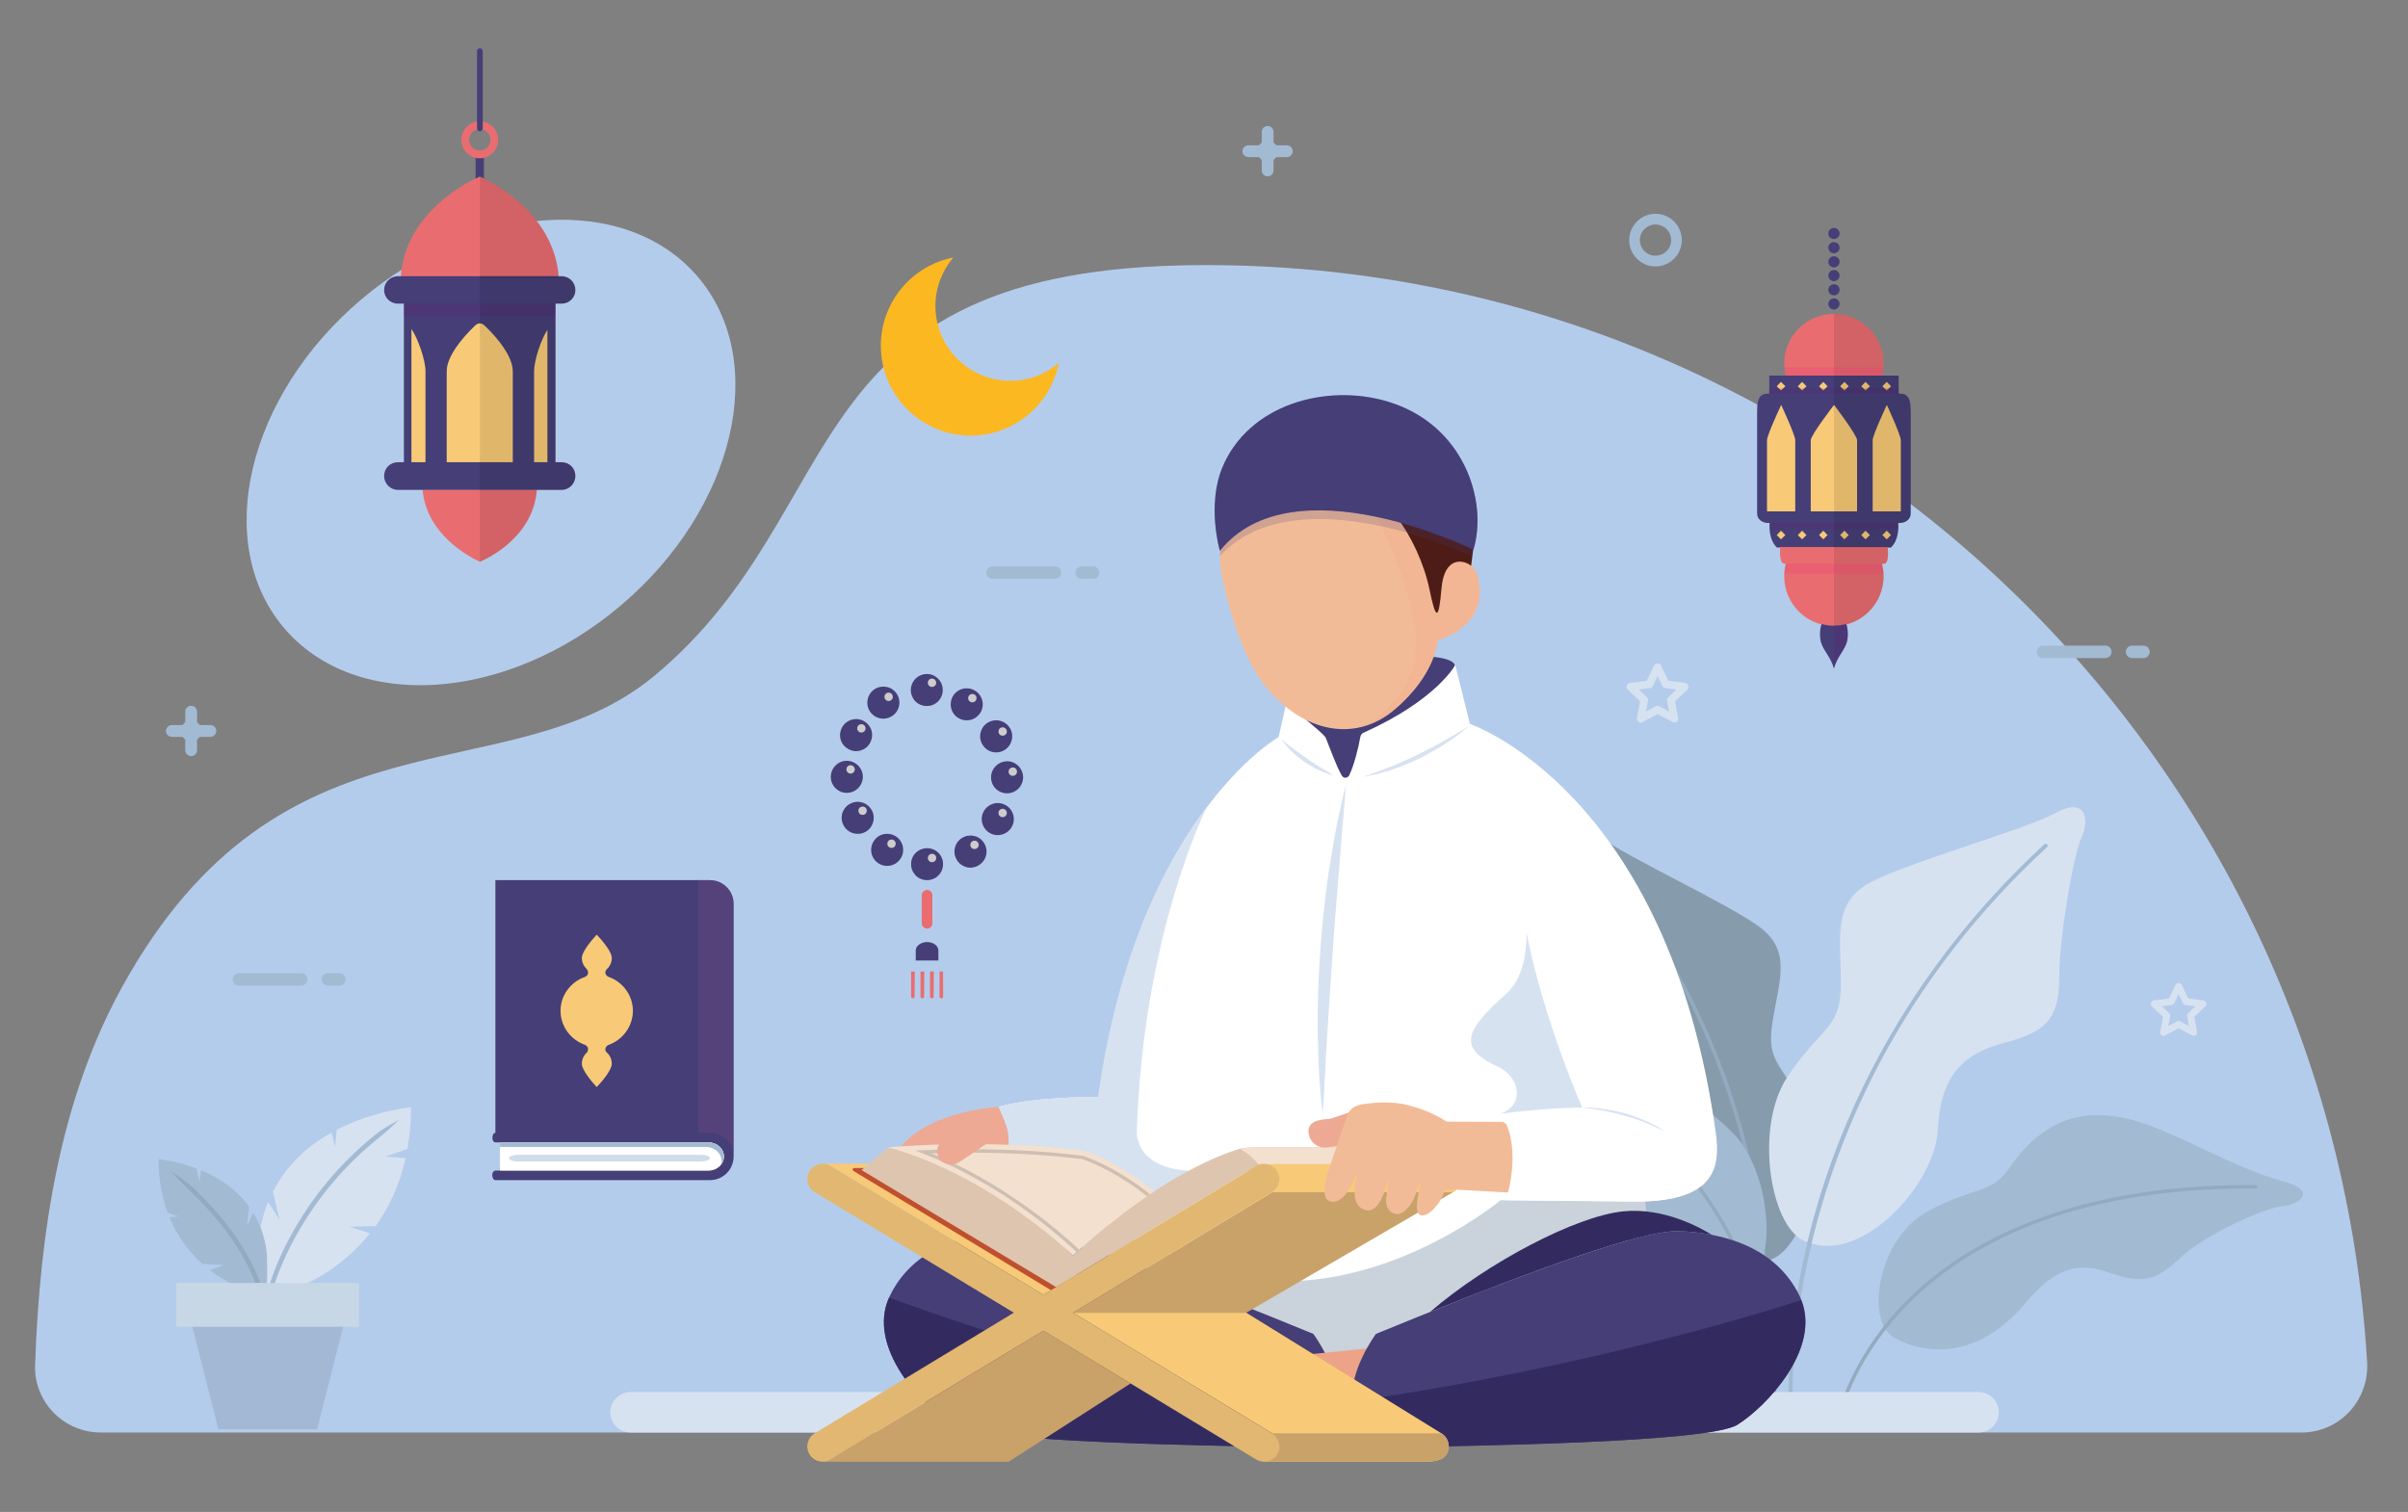 <svg version="1.2" xmlns="http://www.w3.org/2000/svg" viewBox="0 0 2532 1590" width="2532" height="1590">
	<rect x="0" y="0" width="2532" height="1590" fill="#808080" stroke="none"/>
	<title>Muslim_people_read_quran_1-ai</title>
	<style>
		.s0 { fill: #b4cceb } 
		.s1 { fill: #869cad } 
		.s2 { fill: #a3bad3 } 
		.s3 { fill: #94aabf } 
		.s4 { fill: #d7e2f1 } 
		.s5 { fill: #cad2db } 
		.s6 { fill: #453e77 } 
		.s7 { fill: #ffffff } 
		.s8 { fill: #f2bb97 } 
		.s9 { fill: #f5a28c } 
		.s10 { fill: #4d1c16 } 
		.s11 { fill: #332b60 } 
		.s12 { fill: #eda994 } 
		.s13 { fill: #b6c2db } 
		.s14 { fill: #eca387 } 
		.s15 { fill: #f8ca77 } 
		.s16 { fill: #c9a269 } 
		.s17 { fill: #bf4f2f } 
		.s18 { fill: #ddc5af } 
		.s19 { fill: #f4e0ce } 
		.s20 { fill: #e2b771 } 
		.s21 { fill: #cebfb2 } 
		.s22 { fill: #fcb821 } 
		.s23 { opacity: .3;mix-blend-mode: multiply;fill: #7c4b7f } 
		.s24 { fill: #7c4b7f } 
		.s25 { fill: #e96d70 } 
		.s26 { opacity: .1;mix-blend-mode: multiply;fill: #000000 } 
		.s27 { opacity: .3;mix-blend-mode: multiply;fill: #ea3d71 } 
		.s28 { opacity: .3;mix-blend-mode: multiply;fill: #622272 } 
		.s29 { fill: #cccccc } 
		.s30 { fill: #c7d7e5 } 
	</style>
	<g id="_Artboards_">
	</g>
	<g id="Layer 1">
		<g id="&lt;Group&gt;">
			<g id="&lt;Group&gt;">
				<path id="&lt;Path&gt;" class="s0" d="m652.6 636.9c-120.3 101.8-278.9 112.2-354.1 23.3-75.3-89-38.8-243.6 81.5-345.4 120.3-101.8 278.8-112.2 354.1-23.3 75.3 89 38.8 243.6-81.5 345.4z"/>
				<g id="&lt;Group&gt;">
					<path id="&lt;Path&gt;" class="s0" d="m2420 1506.5h-2314c-38.8 0-70.4-32-69.1-70.8 4.9-141.7 26.7-280.2 91.3-397.4 168.3-305.3 406-200.2 559.5-327.3 212.5-175.9 140.6-430.7 575.8-432.2 653.1-2.2 1187.2 509.9 1225.5 1153.6 2.4 40.1-28.8 74.1-69 74.1z"/>
				</g>
				<g id="&lt;Group&gt;">
					<g id="&lt;Group&gt;">
						<path id="&lt;Path&gt;" class="s1" d="m1855.8 1326c-53 12.4-111.5-72.4-105.8-126.3 5.7-53.9-14.3-76.9-52.4-93.3-38-16.3-45.9-32.7-39.9-70.5 5.9-37.8 4.5-118.3-0.5-135.2-4.9-16.8 1.5-39.4 27.6-19.2 26.2 20.1 130.1 67.7 164.9 93 34.7 25.3 21 56.5 14 100.8-6.9 44.2 11.1 42 36.5 96.4 25.5 54.4-7.7 152-44.4 154.3z"/>
					</g>
					<g id="&lt;Group&gt;">
						<path id="&lt;Path&gt;" class="s2" d="m2130.2 1369.9c30.2-35.9 53.9-43.5 88.2-31.4 34.3 12.3 48.6 7.9 72.9-14.4 23-23.6 91-54.8 109.7-55.7 17.6-2.1 35.8-16.3 0.3-25.9-62.7-16.9-126.6-62.2-178.1-68.5-49.7-7.7-84.5 17.8-107.6 50.4-22.2 33.7-36.6 21.3-88.3 49.3-53.2 28.7-65.8 115.3-36.6 132.4 0 0 70 46.5 139.5-36.2z"/>
					</g>
					<g id="&lt;Group&gt;">
						<path id="&lt;Path&gt;" class="s3" d="m1935.4 1486c0.8 0 1.6-0.5 1.8-1.4 0.1-0.6 14.2-60.1 74.5-118.4 55-53.3 160.8-116.3 352.9-116.3q3.5 0 7.1 0.1c1.1 0.2 1.9-0.8 1.9-1.9 0-1-0.8-1.8-1.8-1.8q-3.6-0.1-7.2-0.1c-193.5 0-300.1 63.7-355.7 117.5-61 59.1-75.2 119.5-75.3 120.1-0.3 1 0.4 2 1.4 2.2q0.2 0 0.4 0z"/>
					</g>
					<g id="&lt;Group&gt;">
						<path id="&lt;Path&gt;" class="s3" d="m1847.4 1489c0.8 0 1.6-0.6 1.8-1.4 0.2-0.8 17-73.5 5.9-180.2-10.2-98.4-46.9-246.6-163.6-394.1-0.6-0.8-1.8-1-2.6-0.3-0.8 0.6-1 1.8-0.3 2.6 222.1 280.8 157.7 568.2 157 571.1-0.3 1 0.4 2 1.4 2.3q0.2 0 0.4 0z"/>
					</g>
					<g id="&lt;Group&gt;">
						<path id="&lt;Path&gt;" class="s2" d="m1839.4 1345.6c29.9-19.4 21.9-115.1-17.5-154.3-42.1-41.9-58.1-33.7-66.6-77.1-8.6-43.5-6.5-77.1-47.3-88.8-40.9-11.6-153.6-20.4-184.7-30.3-31-9.8-29.3 13.4-19 27.3 10.3 14 39 88.2 46.4 125.3 7.3 37.1 20.1 49.6 61 51.9 40.8 2.2 67.2 16.8 80.3 68.7 13.1 52 99.3 108.6 147.4 77.3z"/>
					</g>
					<g id="&lt;Group&gt;">
						<path id="&lt;Path&gt;" class="s3" d="m1866.2 1484c1 0 1.8-0.8 1.9-1.8 0-1.4 5.1-141.5-103-262.9-113.7-127.5-220.5-193.9-221.5-194.5-0.9-0.5-2-0.3-2.6 0.6-0.5 0.9-0.2 2 0.6 2.5 1.1 0.7 107.4 66.8 220.7 193.9 107.2 120.2 102.1 258.9 102.1 260.3-0.1 1 0.7 1.8 1.7 1.9q0.1 0 0.1 0z"/>
					</g>
					<g id="&lt;Group&gt;">
						<path id="&lt;Path&gt;" class="s4" d="m1901.6 1306.4c55.2 22.5 132.9-59.3 136-118.6 3-59.2 28.6-80.7 72.5-91.9 44-11.3 55.2-27.6 55.2-69.5 0-41.9 15.3-128.8 23.5-146.2 8.2-17.3 5.1-42.9-26.6-25.5-31.6 17.3-152.2 51.1-194.1 72.5-41.9 21.5-32.4 57.6-32.4 106.7 0 49-19.1 43.6-55.9 98.1-36.7 54.5-17.5 165.7 21.8 174.4z"/>
					</g>
					<g id="&lt;Group&gt;">
						<path id="&lt;Path&gt;" class="s2" d="m1883.2 1484.2q0.1 0 0.2 0c1.1-0.1 2-1.1 1.9-2.2-0.3-3.2-21.1-325.1 267.1-591.1 0.8-0.7 0.9-2 0.1-2.9-0.8-0.8-2.1-0.8-2.9-0.1-151.3 139.7-216.2 293.8-244.1 398.5-30.1 113.5-24.4 195.1-24.3 195.9 0.1 1.1 1 1.9 2 1.9z"/>
					</g>
				</g>
				<g id="&lt;Group&gt;">
					<path id="&lt;Path&gt;" class="s4" d="m2080.5 1506.5h-1417.4c-11.8 0-21.3-9.5-21.3-21.2 0-11.7 9.5-21.3 21.3-21.3h1417.4c11.7 0 21.2 9.6 21.2 21.3 0 11.7-9.5 21.2-21.2 21.2z"/>
				</g>
				<g id="&lt;Group&gt;">
					<g id="&lt;Group&gt;">
						<path id="&lt;Path&gt;" class="s5" d="m1729.2 1254.5l3.3 38.4-221.9 139.6-176.9 31.8-103.3-53.8-123.1-133 15.4-42.8 403.3 8.8 152.7-11z"/>
					</g>
					<g id="&lt;Group&gt;">
						<path id="&lt;Path&gt;" class="s6" d="m1529.6 699.4c0 0 0-8.3-33.7-9.3-33.7-1.1-143.1 20.9-143 45 0.2 24.2 35 71.8 35 71.8l13.2 13.5c0 0 12 5.2 14.2 5.2 2.2 0 37.8-13.6 41.8-20.5 4-7 24.2-31.2 26-32.3 1.8-1.1 39.9-40.3 39.9-42.8 0-2.6 6.6-30.6 6.6-30.6z"/>
					</g>
					<g id="&lt;Group&gt;">
						<path id="&lt;Path&gt;" class="s7" d="m1060.7 1207.2c2.2-17.6-3.7-27.8-10.3-43.2 38.1-11 104.8-10.3 104.8-10.3 41-293 188.1-377.8 188.1-377.8l1.2-1 9-39.8c12.6 19 34.2 31.8 40.5 40.7 3.6 8.8 11.1 30.2 17.1 40.1 1.8 3 6.2 2.5 7.7-0.7 4.9-10.5 9.1-26.4 11.7-40.7 0.4-1.7 1.6-3.2 3.2-3.9 76.8-34.4 96.5-71.2 96.5-71.2l15.4 61.9c0 0 208.9 70.5 258.6 430.5 4.4 33.7 1.5 71.8-83.5 71.8l-142.8-1.4c0 0-142 118.2-294.6 76.2-134.5-37-222.6-131.2-222.6-131.2z"/>
					</g>
					<g id="&lt;Group&gt;">
						<path id="&lt;Path&gt;" class="s4" d="m1415.3 825.6c0 0-1.8 21.7-4.5 54.2-1.3 16.2-2.8 35.1-4.5 55.4-1.5 20.3-3.5 41.9-4.8 63.5-1.4 21.6-2.9 43.3-4.3 63.5-1.1 20.3-2.7 39.3-3.3 55.5-0.8 16.3-1.6 29.9-2.1 39.4-0.6 9.5-1 15-1 15 0 0-0.6-5.5-1.6-15-0.7-9.5-2.3-23.1-2.7-39.4-0.6-16.4-1.2-35.5-0.9-55.9 0.2-20.5 1.3-42.3 2.8-64 1.6-21.8 3.8-43.5 6.4-63.8 2.5-20.3 5.9-39.1 8.7-55.2 5.9-32.2 11.8-53.2 11.8-53.2z"/>
					</g>
					<g id="&lt;Group&gt;">
						<path id="&lt;Path&gt;" class="s8" d="m1284.6 605c0 0 13.7 73.5 42.9 112.6 37.7 50.4 95.2 66 139.2 28.4 44-37.6 44.9-72.6 44.9-72.6 0 0 42-11.2 44.3-47.1 2.2-35.9-23.1-47.6-37.4-36.1 0 0-44.9-55.3-101.9-63.1-40.7-5.6-111.2 15.4-130.5 42.4-6.3 8.9-1.5 35.5-1.5 35.5z"/>
					</g>
					<g id="&lt;Group&gt;" style="opacity: .2;mix-blend-mode: multiply">
						<path id="&lt;Path&gt;" class="s9" d="m1518.5 590.2c0 0-31.5-38.6-75-55.8 11.3 24.7 45.2 91.7 45.2 142.3 0 42.9-24.6 66.9-54 86.8 11.1-3.2 21.9-8.9 32-17.5 44-37.6 44.9-72.6 44.9-72.6 0 0 42-11.2 44.3-47.1 2.2-35.9-23.1-47.6-37.4-36.1z"/>
					</g>
					<g id="&lt;Group&gt;">
						<path id="&lt;Path&gt;" class="s10" d="m1546.9 595l2.2-17.6c0 0-36.4-21.7-79.8-32.5 14.3 18.3 28.3 48.1 33.8 75 6.7 32.5 9.7 33.2 12.6-0.9 2.9-34 22.8-30.7 31.2-24z"/>
					</g>
					<g id="&lt;Group&gt;">
						<path id="&lt;Path&gt;" class="s6" d="m1381 1402.8c-114.3-46.9-272.9-109.5-318.3-108-45.4 1.4-102.5 16.1-127.4 68.8-25 52.8 35.1 115.8 65.9 134.8 30.8 19.1 290.1 22 342.8 23.4 0 0 54.9-9.1 61.2-46.5 5.5-32.6-24.2-72.5-24.2-72.5z"/>
					</g>
					<g id="&lt;Group&gt;">
						<path id="&lt;Path&gt;" class="s11" d="m1402.1 1485.1c-44-5.4-225.2-31.8-467.2-120.5-23.7 52.6 35.7 114.9 66.3 133.8 30.8 19.1 290.1 22 342.8 23.4 0 0 44.9-7.5 58.1-36.7z"/>
					</g>
					<g id="&lt;Group&gt;">
						<path id="&lt;Path&gt;" class="s11" d="m1765.1 1294.8c11.1 0.3 23 1.5 34.8 3.8-11.6-7.3-50.2-29-93-24.7-49.5 4.9-142.7 53.7-203.2 105.8 104.7-42 223.2-86.2 261.4-84.9z"/>
					</g>
					<g id="&lt;Group&gt;">
						<path id="&lt;Path&gt;" class="s4" d="m1162.2 1276.4l34.1-1.1c-1.3-25.6 80.6-45.4 80.6-45.4 0 0-74.7 12.5-81.6-37 5.8-205.7 70.8-338.5 74.3-345.3-43.3 57-93.6 153.1-115 306.1 0 0-66.7-0.7-104.8 10.3 6.6 15.4 12.5 25.6 10.3 43.2z"/>
					</g>
					<g id="&lt;Group&gt;">
						<path id="&lt;Path&gt;" class="s12" d="m1060.1 1207.2c2.2-17.6-3.7-27.8-10.3-43.2 0 0-82 4.4-108.4 50.5-23.1 40.4 93.4 5.1 123-4.4z"/>
					</g>
					<g id="&lt;Group&gt;">
						<g id="&lt;Group&gt;">
							<path id="&lt;Path&gt;" class="s13" d="m1566.4 1174.8c-1 0.3-0.8 0.3 0 0z"/>
							<path id="&lt;Path&gt;" class="s13" d="m1566.4 1174.8c0 0 0.1 0 0.2-0.1q-0.1 0.1-0.2 0.1z"/>
							<g id="&lt;Group&gt;">
								<path id="&lt;Path&gt;" class="s4" d="m1630.3 969l-29.6-32.1c0 0 17.6 77.1-16.5 107.7-42.9 38.5-52.8 57.1-9.7 76.9 24.8 11.4 28.7 41.5 2.7 49.8 43.2-1.4 97.5-2.9 97.5-2.9 0 0-29-99.2-44.4-199.4z"/>
							</g>
							<path id="&lt;Path&gt;" class="s13" d="m1566.6 1174.7c1.2-0.4 3.6-1.1 5.9-1.8-3.1 0.9-5 1.5-5.9 1.8z"/>
							<path id="&lt;Path&gt;" class="s13" d="m1572.5 1172.9c1.3-0.5 2.9-1 4.7-1.6 0 0-2.2 0.8-4.7 1.6z"/>
						</g>
					</g>
					<g id="&lt;Group&gt;">
						<path id="&lt;Path&gt;" class="s14" d="m1371.4 1424.8l87.2-8.8 24.1 63-104 8.8z"/>
					</g>
					<g id="&lt;Group&gt;">
						<path id="&lt;Path&gt;" class="s6" d="m1446.8 1402.8c114.3-46.9 272.9-109.5 318.3-108 45.4 1.4 102.6 16.1 127.5 68.8 24.9 52.8-35.2 115.8-65.9 134.8-30.8 19.1-290.1 22-342.9 23.4 0 0-54.8-9.1-61.1-46.5-5.5-32.6 24.1-72.5 24.1-72.5z"/>
					</g>
					<g id="&lt;Group&gt;">
						<path id="&lt;Path&gt;" class="s11" d="m1893.9 1367.3c-47.9 15.4-233.4 72.3-471.3 106.5 0.1 0.5 0 1 0.1 1.5 6.3 37.4 61.1 46.5 61.1 46.5 52.8-1.4 312.1-4.3 342.9-23.4 30-18.6 87.8-79.2 67.2-131.1z"/>
					</g>
					<g id="&lt;Group&gt;">
						<g id="&lt;Group&gt;">
							<path id="&lt;Path&gt;" class="s15" d="m873.4 1226.2l223.7 135.5 34.8-21.1-201.1-116.8h-65.7l0.1 0.3c2.8 0 5.6 0.5 8.2 2.1z"/>
						</g>
						<g id="&lt;Group&gt;">
							<path id="&lt;Path&gt;" class="s16" d="m1097.1 1399.4l-223.7 135.5c-2.5 1.5-5.2 2-7.9 2.1l-0.4 0.2h195.5l128.2-82.3z"/>
						</g>
						<g id="&lt;Group&gt;">
							<path id="&lt;Path&gt;" class="s15" d="m1515.5 1507.3l-205.1-126.8h-182.1l209.3 126.8c7.6 4.6 10 14.5 5.4 22.2-3 5-8.4 7.5-13.9 7.5l0.4 0.2h169.3c5.3 0 17.6-0.1 22.2-7.7 4.6-7.7 2.2-17.6-5.5-22.2z"/>
						</g>
						<g id="&lt;Group&gt;">
							<path id="&lt;Path&gt;" class="s16" d="m1343 1529.5c-3 5-8.4 7.5-13.9 7.5l0.4 0.2h169.3c5.3 0 17.6-0.1 22.2-7.7 4.6-7.7 2.2-17.6-5.5-22.2h-177.9c7.6 4.6 10 14.5 5.4 22.2z"/>
						</g>
						<g id="&lt;Group&gt;">
							<path id="&lt;Path&gt;" class="s17" d="m1109.5 1359.5c0 0-189-114.3-210.7-127.2-3.3-2-3.4-4 1.2-4 4.6 0 14.6 0 14.6 0l205.6 124.7z"/>
						</g>
						<g id="&lt;Group&gt;">
							<path id="&lt;Path&gt;" class="s18" d="m1506.6 1227.1c0 0-13.3-12.6-27.6-20.5-16.2 0-146.8 0-159.4 0-2.9 0-8.1 0.1-15.9 1.5-28.2 8.2-96 38-175.4 112.5 0 0-85.6-90.6-194.2-114l-28.2 23.9 204.6 123.1 200.2-121.3z"/>
						</g>
						<g id="&lt;Group&gt;">
							<path id="&lt;Path&gt;" class="s19" d="m1479 1206.6c-16.2 0-146.8 0-159.4 0-2.8 0-8.2 0.2-15.9 1.5 18.6 10.5 24.5 23.8 24.5 23.8l178.4-4.8c0 0-11.8-13.8-27.6-20.5z"/>
						</g>
						<g id="&lt;Group&gt;">
							<path id="&lt;Path&gt;" class="s16" d="m1533.2 1231.6c-4.6-7.6-15-7.2-22.1-7.2h-177.7c3.9 1.1 7.4 3.5 9.6 7.2 4.6 7.6 2.2 17.6-5.4 22.2l-209.3 126.7h182.1l217.4-126.7c7.6-4.6 10-14.6 5.4-22.2z"/>
						</g>
						<g id="&lt;Group&gt;">
							<path id="&lt;Path&gt;" class="s20" d="m1337.6 1507.3l-209.3-126.8 209.3-126.7c7.6-4.6 10-14.6 5.4-22.2-4.6-7.6-14.5-10-22.1-5.4l-223.8 135.5-223.7-135.5c-7.6-4.6-17.6-2.2-22.2 5.4-4.6 7.6-2.2 17.6 5.5 22.2l209.3 126.7-209.3 126.8c-7.7 4.6-10.1 14.5-5.5 22.2 4.6 7.6 14.6 10 22.2 5.4l223.7-135.5 223.8 135.5c7.6 4.6 17.5 2.2 22.1-5.4 4.6-7.7 2.2-17.6-5.4-22.2z"/>
						</g>
						<g id="&lt;Group&gt;">
							<path id="&lt;Path&gt;" class="s15" d="m1533.2 1231.6c-4.6-7.6-15-7.2-22.1-7.2h-177.7c3.9 1.1 7.4 3.5 9.6 7.2 4.6 7.6 2.2 17.6-5.4 22.2h190.2c7.6-4.6 10-14.6 5.4-22.2z"/>
						</g>
						<g id="&lt;Group&gt;">
							<path id="&lt;Path&gt;" class="s19" d="m1128.3 1320.6c32.6-30.8 61.3-51.3 85.2-67.7-5.3-4.2-38-30.5-73.3-42.6-104.6-13.4-206.1-3.7-206.1-3.7 109.5 30.6 194.2 114 194.2 114z"/>
						</g>
						<path id="&lt;Path&gt;" class="s21" d="m1127 1312.1l5.3 4.9q1.3-1.3 2.6-2.5l-5.4-5.1c-16.3-15-74-65.2-150-96.5 13.4-0.5 27-0.7 40.4-0.7 42.3 0 82.1 2.3 118.1 6.8 25.3 8.8 49 24.7 60.8 33.4l7.2 5.6c1.1-0.7 2.1-1.5 3.1-2.1l-8.1-6.4c-12-8.8-36.1-24.9-62.2-33.9-36.4-4.7-76.4-7-118.9-7-16.3 0-32.7 0.3-48.9 1l-8.5 0.4 7.9 3.1c79.3 30.8 139.9 83.5 156.6 99z"/>
					</g>
					<g id="&lt;Group&gt;">
						<path id="&lt;Path&gt;" class="s12" d="m1375.9 1190.7c-0.8-9.7 7.9-13.6 22.7-14l25.1-8.5c7-2.9 21.7 6.4 22.5 16.1 0.8 9.7-6 18.1-15.3 18.9l-36.7 3.6c-9.3 0.8-17.5-6.4-18.3-16.1z"/>
					</g>
					<g id="&lt;Group&gt;">
						<path id="&lt;Path&gt;" class="s12" d="m987.7 1218.5c-4.5-6.8-2.1-16.3 5.4-21.3l29.6-20c7.5-5 17.3-3.6 21.8 3.2 4.4 6.7 2 16.3-5.5 21.3l-29.6 20c-7.5 5-17.3 3.5-21.7-3.2z"/>
					</g>
					<g id="&lt;Group&gt;">
						<path id="&lt;Path&gt;" class="s8" d="m1524.9 1250.8l60.8 3.3c0 0 20.1-35.5 16.4-49.4-3.6-14-21.6-24.9-21.6-24.9l-102.9-0.4-12.8 47.6 45 26.7z"/>
					</g>
					<g id="&lt;Group&gt;">
						<path id="&lt;Path&gt;" class="s7" d="m1625.7 812.7c-82.9 78.8 38 352 38 352 0 0-34.5 0-86.5 6.6 23.5 29.3 8.5 82.8 8.5 82.8-1.3 3.5-2.4 6.1-3.3 8.1l137.7 1.4c84.9 0 87.9-38.1 83.5-71.8-29.2-211.5-113.4-323-177.9-379.1z"/>
					</g>
					<g id="&lt;Group&gt;">
						<path id="&lt;Path&gt;" class="s8" d="m1528.2 1184.9c-7.3-5.6-19.8-15.4-47.7-22.7-16.7-4.4-36.3-2.5-44.8-1.4-8.6 1.1-16.1 3.2-19.6 13.5l-20 58.9c-3.5 10.2-6.4 27.2 2 30.1 8.1 2.7 18.7-3.7 28.2-28.6-0.3 8.3-6.9 29.7 6.3 36.6 16.9 9 23.8-20.3 27.4-31.1l-1.8 15.7c-2.2 9.5 0.2 17.9 8.1 20.5 8.4 2.9 18.1-8.8 21.6-19l6.6-17.2c-2.2 12.1-8.8 35-0.8 37.7 8.1 2.7 20.8-12.8 23.8-21.6l15-40.3c3-8.8 2.4-25.9-4.3-31.1z"/>
					</g>
					<g id="&lt;Group&gt;">
						<path id="&lt;Path&gt;" class="s4" d="m1347.4 777.6c0 0 13.1 10.7 26.7 20 6.8 4.9 13.9 9.1 19.2 12.4 5.4 3.3 9 5.5 9 5.5 0 0-4.1-0.9-10.1-3.3-5.9-2.2-13.5-6.2-20.6-11-6.9-4.9-13.4-10.5-17.6-15.3-4.3-4.7-6.6-8.3-6.6-8.3z"/>
					</g>
					<g id="&lt;Group&gt;">
						<path id="&lt;Path&gt;" class="s4" d="m1544.1 763.9c0 0-5.8 5.3-15.3 12.1-9.5 6.9-22.9 15-36.9 21.9-7.1 3.4-14.3 6.4-21.2 9-6.8 2.7-13.4 4.6-19.1 6.1-5.6 1.7-10.4 2.5-13.8 3.1-3.3 0.7-5.2 1-5.2 1 0 0 29.7-9.4 57.3-23.1 27.9-13.4 54.2-30.1 54.2-30.1z"/>
					</g>
					<g id="&lt;Group&gt;">
						<path id="&lt;Path&gt;" class="s4" d="m1663.7 1164.7c0 0 5.7-0.3 14.4 0.6 8.6 0.8 20 2.7 31.2 5.7 11.1 3.4 21.8 7.8 29.5 11.8 3.9 1.9 6.9 3.9 9.1 5.3 2.1 1.3 3.3 2.1 3.3 2.1 0 0-5.1-2.7-13-6.1-7.8-3.6-18.5-7.7-29.6-10.6-21.9-6.7-44.9-8.8-44.9-8.8z"/>
					</g>
					<g id="&lt;Group&gt;" style="opacity: .2;mix-blend-mode: multiply">
						<g id="&lt;Group&gt;">
							<path id="&lt;Compound Path&gt;" fill-rule="evenodd" class="s6" d="m1282.9 584.7c0-2.1 0.1-4.1 0.4-6.1-0.2 0.2-0.4 0.4-0.6 0.6 0 0-0.1-0.3-0.2-0.7 0-0.2 0-0.3-0.1-0.5q-0.2-0.9-0.6-2.3c0-0.2 0-0.3-0.1-0.5-0.6-2.4-1.3-5.8-2-10q0-0.3-0.1-0.6-0.5-3.2-1-6.9 0 0 0 0c-0.6-5-1.1-10.7-1.3-16.7q0-0.6 0-1.3c-0.3-13.7 1.3-29.4 6.7-44.3 30.3-63.5 111.9-85.3 177.4-65.9 37.3 11.1 62.9 34 78.4 60.4 2.5 5 4.7 10.1 6.5 15.3q0.1 0.4 0.2 0.8c4 11.6 6.2 23.5 6.8 34.9q0 0 0 0c0.6 10.9-0.2 21.3-2.4 30.9-0.5 2.1-0.9 4.3-1.5 6.3 0 0-0.2-0.1-0.3-0.2l-0.9 7c-31.5-14.1-191.9-80.2-265.3-0.2zm189.8-34.9q0.1 0 0.1 0 0 0 0 0 0 0-0.1 0z"/>
						</g>
					</g>
					<g id="&lt;Group&gt;">
						<g id="&lt;Group&gt;">
							<path id="&lt;Path&gt;" class="s6" d="m1549.3 578.1c0 0-189.9-93.9-266.6 1.1 0 0-13.9-47.6 2.5-87.4 27.3-66.3 109.1-89.1 174.3-69.4 80.3 24.3 105.2 105.3 89.8 155.7z"/>
						</g>
						<g id="&lt;Group&gt;" style="opacity: .2;mix-blend-mode: screen">
							<path id="&lt;Path&gt;" class="s6" d="m1459.5 422.4c-45.8-13.9-99.7-6.6-137.3 21.8-1 7.3 0 14 6 17.3 15.5 8.5 168-45.9 225.1 79.4-2.5-46.4-31.3-99.6-93.8-118.5z"/>
						</g>
						<g id="&lt;Group&gt;" style="opacity: .2;mix-blend-mode: multiply">
							<path id="&lt;Path&gt;" class="s6" d="m1549.4 578.1c0.6-2 1-4.2 1.5-6.3-25.2-14.3-58.3-29.9-98.2-41.4-96.7-27.9-139.9 8.7-158.2 13.1-10.4 2.5-15-5.5-17.2-12.9-1 26.6 5.4 48.6 5.4 48.6 76.7-95 266.7-1.1 266.7-1.1z"/>
						</g>
					</g>
				</g>
				<path id="&lt;Path&gt;" class="s22" d="m1062.3 400.5c-43.3 0-78.7-35.2-78.7-78.7 0-19.6 7.2-37.3 18.8-51-43.4 8.5-76.2 46.8-76.2 92.8 0 51.9 42.3 94.5 94.5 94.5 46 0 84.2-32.9 92.7-76.5-13.7 11.7-31.5 18.9-51.1 18.9z"/>
				<g id="&lt;Group&gt;">
					<g id="&lt;Group&gt;">
						<path id="&lt;Compound Path&gt;" fill-rule="evenodd" class="s4" d="m1725.3 759.9c-0.8 0-1.6-0.2-2.4-0.8-1.2-0.9-1.8-2.5-1.6-4l3.3-17.6-13-12.2c-1.1-1.1-1.5-2.7-1-4.3 0.4-1.4 1.7-2.5 3.3-2.7l17.7-2.4 7.7-16.1c1.3-2.7 5.9-2.7 7.2 0l7.8 16.1 17.7 2.4c1.6 0.2 2.8 1.3 3.3 2.7 0.5 1.6 0.1 3.2-1 4.3l-13 12.2 3.2 17.6c0.3 1.5-0.3 3.1-1.6 4-1.2 0.9-2.9 1-4.2 0.2l-15.7-8.4-15.8 8.4c-0.6 0.4-1.3 0.6-1.9 0.6zm17.7-17.7c0.6 0 1.3 0.3 1.8 0.6l10.3 5.6-2.1-11.6c-0.2-1.3 0.3-2.7 1.2-3.5l8.5-8.2-11.7-1.5c-1.3-0.1-2.4-0.9-3-2.2l-5-10.5-5.1 10.5c-0.6 1.3-1.7 2.1-3 2.2l-11.6 1.5 8.4 8.2c1 0.8 1.5 2.2 1.2 3.5l-2.2 11.6 10.3-5.6c0.6-0.3 1.3-0.6 2-0.6z"/>
					</g>
				</g>
				<g id="&lt;Group&gt;">
					<g id="&lt;Group&gt;">
						<path id="&lt;Compound Path&gt;" fill-rule="evenodd" class="s4" d="m2275.1 1089.4c-0.8 0-1.5-0.3-2.2-0.8-1.1-0.7-1.7-2.2-1.4-3.6l2.9-15.7-11.7-10.9c-0.9-1-1.3-2.4-0.8-3.8 0.4-1.3 1.5-2.2 2.9-2.5l15.8-2 6.9-14.5c1.2-2.4 5.3-2.4 6.5 0l6.9 14.5 15.9 2c1.4 0.3 2.5 1.2 2.9 2.5 0.5 1.4 0.1 2.8-0.9 3.8l-11.5 10.9 2.8 15.7c0.2 1.4-0.3 2.9-1.4 3.6-1.2 0.8-2.6 0.9-3.8 0.2l-14.1-7.5-14.1 7.5c-0.5 0.4-1.1 0.6-1.6 0.6zm15.7-15.8c0.6 0 1.2 0.2 1.7 0.5l9.1 4.9-1.8-10.3c-0.2-1.2 0.2-2.4 1.1-3.2l7.5-7.3-10.4-1.3c-1.1-0.1-2.1-0.8-2.7-2l-4.5-9.4-4.5 9.4c-0.5 1.2-1.5 1.9-2.7 2l-10.4 1.3 7.6 7.3c0.8 0.8 1.3 2 1.1 3.2l-2 10.3 9.2-4.9c0.5-0.3 1.1-0.5 1.7-0.5z"/>
					</g>
				</g>
				<g id="&lt;Group&gt;">
					<g id="&lt;Group&gt;">
						<path id="&lt;Path&gt;" class="s6" d="m521.5 1231c51.6 0 223.4 0 223.4 0 9 0 16.3-6.6 16.3-14.8 0-8.1-7.3-14.8-16.3-14.8 0 0-172.2 0-223.7 0-4.9 0-4.2-10.1-0.3-10.1v-265.7h225.6c13.8 0 24.9 11.2 24.9 24.9v265.7c0 13.8-11.1 24.9-24.9 24.9h-225.6c-3.9 0-5.1-10.1 0.6-10.1z"/>
					</g>
					<g id="&lt;Group&gt;">
						<path id="&lt;Path&gt;" class="s7" d="m525.7 1231v-29.6c56.3 0 219.2 0 219.2 0 9 0 16.3 6.7 16.3 14.8 0 8.2-7.3 14.8-16.3 14.8 0 0-163.2 0-219.2 0z"/>
					</g>
					<g id="&lt;Group&gt;">
						<path id="&lt;Path&gt;" class="s2" d="m758.7 1221c0-8.2-7.3-14.8-16.3-14.8 0 0-158.2 0-216.7 0v-4.8c56.3 0 219.2 0 219.2 0 9 0 16.3 6.7 16.3 14.8 0 3.3-1.2 6.3-3.2 8.7 0.4-1.2 0.7-2.5 0.7-3.9z"/>
					</g>
					<g id="&lt;Group&gt;">
						<path id="&lt;Path&gt;" class="s15" d="m643.3 1118.8c0-4.5-1.7-8.6-4.9-11.6-1.5-1.1-2.2-2.9-1.8-4.6 0.6-1.8 1.8-3.3 3.5-3.8 15-5.4 25.4-19.8 25.4-35.8 0-15.9-10.4-30.3-25.4-35.6-1.7-0.6-2.9-2.1-3.5-3.5-0.4-2.1 0.3-3.6 1.8-5 3.2-3 4.9-7.1 4.9-11.5 0-5.7-8.2-16.5-15.9-24.5-7.3 8-15.6 18.8-15.6 24.5 0 4.4 1.8 8.5 5 11.5 1.2 1.4 1.7 2.9 1.5 5-0.3 1.4-1.8 2.9-3.2 3.5-15.4 5.3-25.7 19.7-25.7 35.6 0 16 10.3 30.4 25.7 35.8 1.4 0.5 2.9 2 3.2 3.8 0.2 1.7-0.3 3.5-1.5 4.6-3.2 3-5 7.1-5 11.6 0 5.6 8.3 16.5 15.6 24.4 7.7-7.9 15.9-18.8 15.9-24.4z"/>
					</g>
					<g id="&lt;Group&gt;" style="opacity: .4;mix-blend-mode: screen">
						<g id="&lt;Group&gt;">
							<path id="&lt;Compound Path&gt;" fill-rule="evenodd" class="s6" d="m694 980.5v165.4c-13.8 2-24.7 12.9-26.8 26.8h-79.3c-2.3-13.9-13.2-24.8-27.1-26.8v-165.4c13.9-2.3 24.8-13.2 27.1-27.1h79.3c2.1 13.9 13 24.8 26.8 27.1zm-44.1 125c15.6-8.2 25.6-24.5 25.6-42.5 0-17.9-10-34.1-25.6-42.3 2.3-3.9 3.5-8.6 3.5-13.3 0-13-18.6-31.6-22.4-35.1-2.1-2.1-5-2.1-7.1 0-3.5 3.5-22.4 22.1-22.4 35.1 0 4.7 1.4 9.4 3.8 13.3-15.6 8.2-25.9 24.4-25.9 42.3 0 18 10.3 34.3 25.9 42.5-2.4 3.8-3.8 8.5-3.8 13.3 0 12.9 18.9 31.5 22.4 35.4 1.2 0.8 2.4 1.1 3.5 1.1 1.2 0 2.7-0.3 3.6-1.1 3.8-3.9 22.4-22.5 22.4-35.4 0-4.8-1.2-9.5-3.5-13.3z"/>
						</g>
					</g>
					<g id="&lt;Group&gt;">
						<g id="&lt;Group&gt;">
							<g id="&lt;Group&gt;" style="opacity: .5;mix-blend-mode: multiply">
								<path id="&lt;Path&gt;" class="s2" d="m535.2 1217.9c0 2 4.4 3.6 9.8 3.6h191.8c5.4 0 9.8-1.6 9.8-3.6 0-2-4.4-3.5-9.8-3.5h-191.8c-5.4 0-9.8 1.5-9.8 3.5z"/>
							</g>
						</g>
					</g>
					<g id="&lt;Group&gt;">
						<path id="&lt;Path&gt;" class="s23" d="m740.1 925.6h6.4c13.8 0 24.9 11.2 24.9 24.9v265.7c0-13.7-11.1-24.9-24.9-24.9h-6.4z"/>
						<g id="&lt;Group&gt;" style="opacity: .3;mix-blend-mode: screen">
							<path id="&lt;Path&gt;" class="s24" d="m740.2 925.6v265.7h-6.1v-265.7z"/>
						</g>
					</g>
				</g>
				<g id="&lt;Group&gt;">
					<g id="&lt;Group&gt;">
						<path id="&lt;Path&gt;" class="s25" d="m1978.8 396c1.2-4.4 1.8-8.9 1.8-13.7 0-28.8-23.4-52.2-52.2-52.2-29 0-52.3 23.4-52.3 52.2 0 4.8 0.7 9.3 1.9 13.7z"/>
					</g>
					<g id="&lt;Group&gt;">
						<g id="&lt;Group&gt;">
							<path id="&lt;Path&gt;" class="s6" d="m1934.3 319.6c0 3.2-2.7 5.9-5.9 5.9-3.3 0-5.9-2.7-5.9-5.9 0-3.2 2.6-5.8 5.9-5.8 3.2 0 5.9 2.6 5.9 5.8z"/>
						</g>
						<g id="&lt;Group&gt;">
							<path id="&lt;Path&gt;" class="s6" d="m1934.3 304.8c0 3.2-2.7 5.8-5.9 5.8-3.3 0-5.9-2.6-5.9-5.8 0-3.3 2.6-5.9 5.9-5.9 3.2 0 5.9 2.6 5.9 5.9z"/>
						</g>
						<g id="&lt;Group&gt;">
							<path id="&lt;Path&gt;" class="s6" d="m1934.3 289.8c0 3.2-2.7 5.9-5.9 5.9-3.3 0-5.9-2.7-5.9-5.9 0-3.2 2.6-5.8 5.9-5.8 3.2 0 5.9 2.6 5.9 5.8z"/>
						</g>
					</g>
					<g id="&lt;Group&gt;">
						<g id="&lt;Group&gt;">
							<path id="&lt;Path&gt;" class="s6" d="m1934.3 275.3c0 3.3-2.7 5.9-5.9 5.9-3.3 0-5.9-2.6-5.9-5.9 0-3.2 2.6-5.8 5.9-5.8 3.2 0 5.9 2.6 5.9 5.8z"/>
						</g>
						<g id="&lt;Group&gt;">
							<path id="&lt;Path&gt;" class="s6" d="m1934.3 260.5c0 3.2-2.7 5.8-5.9 5.8-3.3 0-5.9-2.6-5.9-5.8 0-3.2 2.6-5.9 5.9-5.9 3.2 0 5.9 2.7 5.9 5.9z"/>
						</g>
						<g id="&lt;Group&gt;">
							<path id="&lt;Path&gt;" class="s6" d="m1934.3 245.6c0 3.2-2.7 5.8-5.9 5.8-3.3 0-5.9-2.6-5.9-5.8 0-3.3 2.6-5.9 5.9-5.9 3.2 0 5.9 2.6 5.9 5.9z"/>
						</g>
					</g>
					<path id="&lt;Path&gt;" class="s26" d="m1978.8 396c1.2-4.4 1.8-8.9 1.8-13.7 0-28.8-23.4-52.2-52.2-52.2v65.9z"/>
					<path id="&lt;Path&gt;" class="s27" d="m1876.3 386.4c0.3 3.3 0.8 6.5 1.7 9.6h100.8c0.8-3.1 1.3-6.3 1.5-9.6z"/>
					<g id="&lt;Group&gt;">
						<path id="&lt;Path&gt;" class="s6" d="m1996.4 413.9v-18.9h-136v18.9c-7.5 0.1-12.8 1.5-12.8 18.2v108.1c0 5.4 4.8 9.8 11.7 9.8h1.5c-0.2 2.2-1.4 17.2 7.6 25.8h119.9c9-8.6 7.9-23.6 7.6-25.8h1.5c6.9 0 11.7-4.4 11.7-9.8v-108.1c0-16.7-5.3-18.1-12.7-18.2z"/>
					</g>
					<g id="&lt;Group&gt;">
						<path id="&lt;Path&gt;" class="s25" d="m1984.9 575.3h-113.1c0 0-1.6 17.6 4.5 17.6h1.5c-1.1 4.2-1.7 8.6-1.7 13.2 0 28.8 23.3 52.3 52.3 52.3 28.8 0 52.2-23.5 52.2-52.3 0-4.6-0.6-9-1.7-13.2h2.1c6.1 0 3.9-17.6 3.9-17.6z"/>
					</g>
					<g id="&lt;Group&gt;">
						<path id="&lt;Path&gt;" class="s6" d="m1928.4 658c-4.5 0-8.8-0.6-13-1.7-1.5 3.1-3 14.3 0.3 21.9 3.7 8.4 9.5 13.7 12.6 24.7v0.4c0-0.1 0-0.1 0.1-0.2 0 0.1 0 0.1 0 0.2v-0.4c3.1-11 8.8-16.3 12.5-24.7 3.4-7.6 1.9-18.8 0.4-21.9-4.1 1.1-8.4 1.7-12.9 1.7z"/>
					</g>
					<g id="&lt;Group&gt;">
						<g id="&lt;Group&gt;">
							<path id="&lt;Path&gt;" class="s15" d="m1872.7 410.7l-4.5-4.5 4.5-4.6 4.6 4.6z"/>
							<path id="&lt;Path&gt;" class="s15" d="m1894.9 410.7l-4.5-4.5 4.5-4.6 4.6 4.6z"/>
							<path id="&lt;Path&gt;" class="s15" d="m1917.2 410.7l-4.5-4.5 4.5-4.6 4.5 4.6z"/>
							<path id="&lt;Path&gt;" class="s15" d="m1939.4 410.7l-4.5-4.5 4.5-4.6 4.5 4.6z"/>
							<path id="&lt;Path&gt;" class="s15" d="m1961.6 410.7l-4.5-4.5 4.5-4.6 4.6 4.6z"/>
							<path id="&lt;Path&gt;" class="s15" d="m1983.9 410.7l-4.6-4.5 4.6-4.6 4.5 4.6z"/>
						</g>
					</g>
					<g id="&lt;Group&gt;">
						<g id="&lt;Group&gt;">
							<path id="&lt;Path&gt;" class="s15" d="m1872.7 567.2l-4.5-4.5 4.5-4.6 4.6 4.6z"/>
							<path id="&lt;Path&gt;" class="s15" d="m1894.9 567.2l-4.5-4.5 4.5-4.6 4.6 4.6z"/>
							<path id="&lt;Path&gt;" class="s15" d="m1917.2 567.2l-4.5-4.5 4.5-4.6 4.5 4.6z"/>
							<path id="&lt;Path&gt;" class="s15" d="m1939.4 567.2l-4.5-4.5 4.5-4.6 4.5 4.6z"/>
							<path id="&lt;Path&gt;" class="s15" d="m1961.6 567.2l-4.5-4.5 4.5-4.6 4.6 4.6z"/>
							<path id="&lt;Path&gt;" class="s15" d="m1983.9 567.2l-4.6-4.5 4.6-4.6 4.5 4.6z"/>
						</g>
					</g>
					<g id="&lt;Group&gt;">
						<path id="&lt;Path&gt;" class="s15" d="m1887.7 537.8h-14.8-0.2-14.7c0 0 0-69.6 0-74.9 0-5.3 14.9-37.1 14.9-37.1 0 0 14.8 31.8 14.8 37.1 0 5.3 0 74.9 0 74.9z"/>
					</g>
					<g id="&lt;Group&gt;">
						<path id="&lt;Path&gt;" class="s15" d="m1952.7 537.8h-24.2-0.3-24.2c0 0 0-69.6 0-74.9 0-5.3 24.5-37.1 24.5-37.1 0 0 24.2 31.8 24.2 37.1 0 5.3 0 74.9 0 74.9z"/>
					</g>
					<g id="&lt;Group&gt;">
						<path id="&lt;Path&gt;" class="s15" d="m1998.7 537.8h-14.7-0.2-14.7c0 0 0-69.6 0-74.9 0-5.3 14.9-37.1 14.9-37.1 0 0 14.7 31.8 14.7 37.1 0 5.3 0 74.9 0 74.9z"/>
					</g>
					<path id="&lt;Path&gt;" class="s28" d="m1996.4 413.9h-136v-5.3h136z"/>
					<path id="&lt;Path&gt;" class="s28" d="m1995.9 550h-135.1v6.2h135.2z"/>
					<path id="&lt;Path&gt;" class="s28" d="m1928.4 703.3v-0.4c3.1-11 8.8-16.3 12.5-24.7 3.4-7.6 1.9-18.8 0.4-21.9-4.1 1.1-8.4 1.7-12.9 1.7v45.1c0 0.1 0 0.1 0 0.2z"/>
					<path id="&lt;Path&gt;" class="s26" d="m1984.9 575.3h-56.5v83.1c28.8 0 52.2-23.5 52.2-52.3 0-4.6-0.6-9-1.7-13.2h2.1c6.1 0 3.9-17.6 3.9-17.6z"/>
					<path id="&lt;Path&gt;" class="s27" d="m1980.5 603.3c-0.3-3.5-0.8-7-1.6-10.4h-101.1c-0.9 3.4-1.3 6.9-1.5 10.4z"/>
					<path id="&lt;Path&gt;" class="s26" d="m1996.4 413.9v-18.9h-68v180.8h59.9c9-8.6 7.9-23.6 7.6-25.8h1.5c6.9 0 11.7-4.4 11.7-9.8v-108.1c0-16.7-5.3-18.1-12.7-18.2z"/>
				</g>
				<g id="&lt;Group&gt;">
					<g id="&lt;Group&gt;">
						<path id="&lt;Path&gt;" class="s6" d="m986.7 999.5v10.6h-23.8v-10.6c0-4.8 5.5-8.8 12-8.8 6.4 0 11.8 4 11.8 8.8z"/>
					</g>
					<g id="&lt;Group&gt;">
						<path id="&lt;Path&gt;" class="s25" d="m980.4 941.5v29.5c0 3.1-2.5 5.6-5.5 5.6-3.2 0-5.7-2.5-5.7-5.6v-29.5c0-3 2.5-5.6 5.7-5.6 3 0 5.5 2.6 5.5 5.6z"/>
					</g>
					<g id="&lt;Group&gt;">
						<g id="&lt;Group&gt;">
							<path id="&lt;Path&gt;" class="s6" d="m1075.8 817.1c0.1 9.3-7.2 17-16.6 17.2-9.4 0.1-16.9-7.2-17.1-16.4-0.2-9.3 7.2-17 16.4-17.3 9.1-0.4 17.1 7.2 17.3 16.5z"/>
							<path id="&lt;Path&gt;" class="s6" d="m1056.6 846.3c8.4 4.1 11.8 14.2 7.7 22.5-4.2 8.4-14.3 11.8-22.7 7.7-8.2-4.2-11.7-14.3-7.6-22.6 3-5.9 9-9.4 15.2-9.4 2.5 0 5 0.6 7.4 1.8z"/>
							<path id="&lt;Path&gt;" class="s6" d="m1062.3 766.3c4.4 8.2 1.4 18.4-6.8 22.9-3.9 2.2-8.5 2.6-12.8 1.4-4.3-1.3-7.9-4.3-10-8.2-2.2-3.9-2.7-8.5-1.4-12.7 1.2-4.4 4.1-8 8.1-10.2 2.6-1.3 5.3-2 8.1-2 5.9 0 11.7 3.2 14.8 8.8z"/>
							<path id="&lt;Path&gt;" class="s6" d="m1034 885.5c5.6 7.5 4 18.1-3.6 23.6-3.6 2.7-8.1 3.8-12.5 3.2-4.5-0.8-8.3-3.1-11.1-6.8-2.5-3.6-3.7-8.1-3-12.5 0.7-4.5 3-8.3 6.7-11.1 2.9-2.1 6.3-3.2 9.9-3.2 0.8 0 1.7 0 2.6 0.2 4.4 0.6 8.4 3 11 6.6z"/>
							<path id="&lt;Path&gt;" class="s6" d="m1025.8 726.7c7.7 5.1 9.9 15.5 4.8 23.3-2.6 3.7-6.3 6.3-10.7 7.2-4.4 0.9-8.9 0-12.7-2.4-3.8-2.5-6.3-6.3-7.2-10.7-0.3-1.2-0.3-2.3-0.3-3.5 0-3.2 0.9-6.4 2.7-9.2 2.5-3.7 6.3-6.3 10.8-7.2 1-0.2 2.2-0.3 3.3-0.3 3.3 0 6.5 0.9 9.3 2.8z"/>
							<path id="&lt;Path&gt;" class="s6" d="m976.6 892.1c9.2 0.9 16 9.2 14.9 18.5-0.9 9.2-9.2 15.9-18.4 14.9-4.5-0.4-8.6-2.6-11.4-6.2-2.5-2.9-3.7-6.6-3.7-10.5 0-0.6 0-1.1 0.1-1.8 0.4-4.5 2.6-8.5 6.1-11.3 3-2.4 6.8-3.7 10.6-3.7 0.6 0 1.2 0 1.8 0.1z"/>
							<path id="&lt;Path&gt;" class="s6" d="m976.3 708.9c9.2 0.9 15.9 9.3 14.9 18.6-0.5 4.4-2.6 8.4-6.1 11.3-3.5 2.8-7.9 4.1-12.4 3.6-4.5-0.5-8.5-2.6-11.3-6.1-2.3-3-3.7-6.7-3.7-10.5 0-0.6 0-1.3 0.1-1.9 0.9-8.6 8.2-15.1 16.7-15.1 0.5 0 1.2 0.1 1.8 0.1z"/>
							<path id="&lt;Path&gt;" class="s6" d="m942.1 879.6c7.8 5.2 9.9 15.7 4.8 23.4-5.1 7.8-15.6 10-23.4 4.8-7.7-5.1-9.8-15.6-4.7-23.3 2.4-3.8 6.2-6.4 10.6-7.3 1.2-0.2 2.3-0.3 3.5-0.3 3.2 0 6.4 0.9 9.2 2.7z"/>
							<path id="&lt;Path&gt;" class="s6" d="m942.4 728.9c5.6 7.5 4 18.1-3.6 23.6-7.5 5.5-18.1 3.9-23.6-3.6-2.6-3.6-3.7-8.1-3-12.5 0.7-4.5 3-8.4 6.7-11.1 2.9-2.2 6.3-3.2 10-3.2 0.7 0 1.7 0 2.6 0.2 4.4 0.6 8.3 3 10.9 6.6z"/>
							<path id="&lt;Path&gt;" class="s6" d="m916.7 852.1c2.1 3.9 2.6 8.4 1.3 12.7-1.2 4.4-4.1 7.9-8 10.1-4 2.1-8.6 2.6-12.9 1.3-4.3-1.2-7.9-4.1-10-8.1-4.5-8.1-1.5-18.4 6.7-22.8 8.2-4.5 18.4-1.4 22.9 6.8z"/>
							<path id="&lt;Path&gt;" class="s6" d="m916.2 767.7c1.4 4.2 1 8.8-1 12.9-1.9 4-5.4 7-9.6 8.4-4.3 1.5-8.8 1.2-12.9-0.9-4-2-7.1-5.3-8.5-9.6-1.5-4.3-1.1-8.8 0.9-12.9 2-4.1 5.4-7 9.7-8.5 1.8-0.6 3.6-0.9 5.4-0.9 2.6 0 5.1 0.6 7.4 1.7 4.1 2.1 7.1 5.5 8.6 9.8z"/>
							<path id="&lt;Path&gt;" class="s6" d="m907.3 816.6c0.1 9.3-7.2 17-16.6 17.2-9.1 0.3-16.9-7.2-17.1-16.4-0.2-9.4 7.2-17.1 16.4-17.3q0.3 0 0.4 0c9.1 0 16.7 7.4 16.9 16.5z"/>
						</g>
					</g>
					<g id="&lt;Group&gt;">
						<path id="&lt;Path&gt;" class="s25" d="m989.8 1049.9c-1 0-1.9-0.8-1.9-1.8v-26.4c0 0 3.6 0 3.7 0l0.1 26.4c0 1-0.9 1.8-1.9 1.8z"/>
					</g>
					<g id="&lt;Group&gt;">
						<path id="&lt;Path&gt;" class="s25" d="m979.8 1049.9c-1 0-1.9-0.8-1.9-1.8v-26.4h4l-0.2 26.4c0 1-0.8 1.8-1.9 1.8z"/>
					</g>
					<g id="&lt;Group&gt;">
						<path id="&lt;Path&gt;" class="s25" d="m969.8 1049.9c-1 0-1.9-0.8-1.9-1.8v-26.4h4l-0.2 26.4c0 1-0.8 1.8-1.9 1.8z"/>
					</g>
					<g id="&lt;Group&gt;">
						<path id="&lt;Path&gt;" class="s25" d="m959.9 1049.9c-1.1 0-1.9-0.8-1.9-1.8v-26.4c0.1 0 3.9 0 3.9 0l-0.2 26.4c0 1-0.9 1.8-1.8 1.8z"/>
					</g>
					<g id="&lt;Group&gt;">
						<path id="&lt;Path&gt;" class="s29" d="m1024.9 730.5c2 1.4 2.5 4.1 1.2 6.1-0.6 1-1.6 1.7-2.8 1.9-1.1 0.3-2.3 0-3.3-0.6-1-0.7-1.7-1.6-1.9-2.8q-0.1-0.5-0.1-0.9c0-0.9 0.2-1.7 0.7-2.4 0.7-1 1.7-1.7 2.9-1.9q0.4-0.1 0.8-0.1c0.9 0 1.7 0.2 2.5 0.7z"/>
						<path id="&lt;Path&gt;" class="s29" d="m982.4 714.3c2 1.4 2.6 4.1 1.3 6.2-0.7 0.9-1.7 1.6-2.8 1.8-1.2 0.3-2.4 0-3.3-0.6-1.1-0.7-1.7-1.6-1.9-2.8q-0.1-0.5-0.1-0.9c0-0.9 0.2-1.7 0.7-2.4 0.6-1 1.6-1.7 2.8-1.9q0.4-0.1 0.9-0.1c0.9 0 1.7 0.2 2.4 0.7z"/>
						<path id="&lt;Path&gt;" class="s29" d="m936.8 729.1c2 1.4 2.6 4.1 1.3 6.2-0.7 0.9-1.7 1.6-2.8 1.8-1.2 0.3-2.4 0-3.3-0.6-1-0.7-1.7-1.6-1.9-2.8q-0.1-0.5-0.1-0.9c0-0.9 0.2-1.7 0.7-2.4 0.6-1 1.6-1.7 2.8-1.9 0.3-0.1 0.6-0.1 0.9-0.1 0.9 0 1.7 0.2 2.4 0.7z"/>
						<path id="&lt;Path&gt;" class="s29" d="m908.1 762.3c2.1 1.3 2.6 4.1 1.3 6.1-0.7 1-1.7 1.7-2.8 1.9-1.2 0.2-2.3 0-3.3-0.6-1-0.7-1.7-1.7-1.9-2.8q-0.1-0.5-0.1-0.9c0-0.9 0.2-1.7 0.7-2.4 0.6-1 1.7-1.7 2.8-1.9q0.4-0.1 0.9-0.1c0.9 0 1.7 0.2 2.4 0.7z"/>
						<path id="&lt;Path&gt;" class="s29" d="m896.8 805.5c2 1.3 2.6 4 1.3 6.1-0.7 1-1.7 1.6-2.8 1.9-1.2 0.2-2.3 0-3.3-0.7-1-0.6-1.7-1.6-1.9-2.8q-0.1-0.4-0.1-0.9c0-0.8 0.2-1.7 0.7-2.4 0.6-1 1.6-1.6 2.8-1.9q0.4-0.1 0.9-0.1c0.9 0 1.7 0.3 2.4 0.8z"/>
						<path id="&lt;Path&gt;" class="s29" d="m909.5 848.9c2 1.3 2.5 4.1 1.2 6.1-0.6 1-1.6 1.7-2.8 1.9-1.1 0.2-2.3 0-3.3-0.6-1-0.7-1.7-1.7-1.9-2.8q-0.1-0.5-0.1-0.9c0-0.9 0.2-1.7 0.7-2.4 0.7-1.1 1.7-1.7 2.9-1.9q0.4-0.1 0.8-0.1c0.9 0 1.7 0.2 2.5 0.7z"/>
						<path id="&lt;Path&gt;" class="s29" d="m939.9 883.6c2 1.4 2.5 4.1 1.2 6.2-0.6 0.9-1.6 1.6-2.8 1.8-1.1 0.3-2.3 0-3.3-0.6-1-0.7-1.7-1.6-1.9-2.8q-0.1-0.5-0.1-0.9c0-0.9 0.2-1.7 0.7-2.4 0.7-1 1.7-1.7 2.8-1.9q0.5-0.1 0.9-0.1c0.9 0 1.7 0.2 2.5 0.7z"/>
						<path id="&lt;Path&gt;" class="s29" d="m982.5 898.6c2 1.4 2.6 4.1 1.2 6.2-0.6 0.9-1.6 1.6-2.8 1.8-1.1 0.3-2.3 0-3.3-0.6-1-0.7-1.6-1.6-1.9-2.8q-0.1-0.5-0.1-0.9c0-0.9 0.3-1.7 0.8-2.4 0.6-1 1.6-1.7 2.8-1.9q0.4-0.1 0.9-0.1c0.8 0 1.7 0.2 2.4 0.7z"/>
						<path id="&lt;Path&gt;" class="s29" d="m1027.1 884.8c2 1.4 2.6 4.1 1.3 6.1-0.7 1-1.7 1.7-2.8 1.9-1.2 0.3-2.4 0-3.4-0.6-1-0.7-1.6-1.7-1.9-2.8q-0.1-0.5 0-0.9c0-0.9 0.2-1.7 0.7-2.4 0.6-1 1.6-1.7 2.8-1.9q0.4-0.1 0.9-0.1c0.8 0 1.7 0.2 2.4 0.7z"/>
						<path id="&lt;Path&gt;" class="s29" d="m1056.7 851.3c2 1.3 2.6 4 1.3 6.1-0.7 0.9-1.7 1.6-2.8 1.9-1.2 0.2-2.4 0-3.4-0.7-1-0.6-1.6-1.6-1.8-2.8q-0.1-0.4-0.1-0.9c0-0.8 0.2-1.7 0.7-2.4 0.6-1 1.6-1.6 2.8-1.9q0.4-0.1 0.9-0.1c0.8 0 1.7 0.3 2.4 0.8z"/>
						<path id="&lt;Path&gt;" class="s29" d="m1067.4 807.8c2 1.4 2.6 4.1 1.2 6.2-0.6 0.9-1.6 1.6-2.8 1.8-1.1 0.3-2.3 0-3.3-0.6-1-0.7-1.7-1.6-1.9-2.8q-0.1-0.5-0.1-0.9c0-0.9 0.3-1.7 0.7-2.4 0.7-1 1.7-1.7 2.9-1.9q0.4-0.1 0.8-0.1c0.9 0 1.8 0.2 2.5 0.7z"/>
						<path id="&lt;Path&gt;" class="s29" d="m1056.7 765.6c2 1.3 2.6 4.1 1.3 6.1-0.7 1-1.7 1.7-2.8 1.9-1.2 0.2-2.4 0-3.4-0.6-1-0.7-1.6-1.7-1.8-2.8q-0.1-0.5-0.1-1c0-0.8 0.2-1.6 0.7-2.4 0.6-1 1.6-1.6 2.8-1.8q0.4-0.1 0.9-0.1c0.8 0 1.7 0.2 2.4 0.7z"/>
					</g>
				</g>
				<g id="&lt;Group&gt;">
					<g id="&lt;Group&gt;">
						<g id="&lt;Group&gt;">
							<path id="&lt;Path&gt;" class="s6" d="m508.8 207.9h-8.7v-48.4h8.7z"/>
						</g>
						<g id="&lt;Group&gt;">
							<path id="&lt;Path&gt;" class="s25" d="m504.6 590.8c-10.8-4.8-56.5-29-60.2-75.8h120.1c-3.7 48.4-48.7 71-59.9 75.8z"/>
						</g>
						<g id="&lt;Group&gt;">
							<path id="&lt;Path&gt;" class="s25" d="m587.5 292.3h-166.2c4.2-68.4 69.9-100.7 83.3-106.7 13.1 6 78.8 39.4 82.9 106.7z"/>
						</g>
						<g id="&lt;Group&gt;">
							<path id="&lt;Path&gt;" class="s6" d="m590.5 486.1h-6.4v-166.8h6.4c8.2 0 14.5-6.4 14.5-14.3 0-7.9-6.3-14.5-14.5-14.5h-172c-8.3 0-14.6 6.6-14.6 14.5 0 7.9 6.3 14.3 14.6 14.3h6.2v166.8h-6.2c-8.3 0-14.6 6.3-14.6 14.5 0 7.8 6.3 14.6 14.6 14.6h172c8.2 0 14.5-6.8 14.5-14.6 0-8.2-6.3-14.5-14.5-14.5z"/>
						</g>
						<g id="&lt;Group&gt;">
							<path id="&lt;Path&gt;" class="s15" d="m432.6 486.1v-140.2c6.8 9.9 14.8 32.6 14.8 44.5v95.7z"/>
						</g>
						<g id="&lt;Group&gt;">
							<path id="&lt;Path&gt;" class="s15" d="m469.7 486.1v-95.7c0-20.2 27.5-45.8 30.6-48.7 2.5-2.1 6.1-2.1 8.4 0 3.4 2.9 30.5 28.5 30.5 48.7v95.7z"/>
						</g>
						<g id="&lt;Group&gt;">
							<path id="&lt;Path&gt;" class="s15" d="m561.6 486.1v-95.7c0-11.5 7.4-33.7 14-43.5v139.2z"/>
						</g>
						<g id="&lt;Group&gt;">
							<g id="&lt;Group&gt;">
								<path id="&lt;Compound Path&gt;" fill-rule="evenodd" class="s25" d="m504.4 127.6c10.8 0 19.5 8.7 19.5 19.4 0 10.7-8.7 19.5-19.5 19.5-10.6 0-19.3-8.8-19.3-19.5 0-10.7 8.7-19.4 19.3-19.4zm0 30.7c6.3 0 11.3-5.1 11.3-11.3 0-6.1-5-11.2-11.3-11.2-6.1 0-11.2 5.1-11.2 11.2 0 6.2 5.1 11.3 11.2 11.3z"/>
							</g>
						</g>
						<path id="&lt;Path&gt;" class="s28" d="m584.1 319.3h-159.4v12.9h159.4z"/>
						<path id="&lt;Path&gt;" class="s26" d="m564.5 515h-59.9v75.8c11.2-4.8 56.2-27.4 59.9-75.8z"/>
						<path id="&lt;Path&gt;" class="s26" d="m587.5 292.3c-4.1-67.3-69.8-100.7-82.9-106.7v106.7z"/>
					</g>
					<path id="&lt;Path&gt;" class="s26" d="m605 500.6c0-8.2-6.3-14.5-14.5-14.5h-6.4v-166.8h6.4c8.2 0 14.5-6.4 14.5-14.3 0-7.9-6.3-14.5-14.5-14.5h-85.9v224.7h85.9c8.2 0 14.5-6.8 14.5-14.6z"/>
					<g id="&lt;Group&gt;">
						<path id="&lt;Path&gt;" class="s6" d="m504.6 138.1c-1.6 0-3-1.4-3-3v-81.4c0-1.6 1.4-2.9 3-2.9 1.7 0 3 1.3 3 2.9v81.4c0 1.6-1.3 3-3 3z"/>
					</g>
				</g>
				<g id="&lt;Group&gt;">
					<path id="&lt;Path&gt;" class="s2" d="m221.3 774.9h-11.1l-3 3v11c0 3.5-2.8 6.3-6.2 6.3-3.4 0-6.2-2.8-6.2-6.3v-11l-2.9-3h-11.1c-3.5 0-6.3-2.8-6.3-6.2 0-3.4 2.8-6.2 6.3-6.2h11.1l2.9-3.1v-11c0-3.4 2.8-6.2 6.2-6.2 3.4 0 6.2 2.8 6.2 6.2v11l3 3.1h11.1c3.4 0 6.1 2.8 6.1 6.2 0 3.4-2.7 6.2-6.1 6.2z"/>
				</g>
				<g id="&lt;Group&gt;">
					<path id="&lt;Path&gt;" class="s2" d="m1353.2 165.2h-11.1l-3 3v11.1c0 3.4-2.8 6.2-6.2 6.2-3.4 0-6.2-2.8-6.2-6.2v-11.1l-2.9-3h-11.1c-3.5 0-6.3-2.8-6.3-6.2 0-3.4 2.8-6.2 6.3-6.2h11.1l2.9-3v-11c0-3.5 2.8-6.3 6.2-6.3 3.4 0 6.2 2.8 6.2 6.3v11l3 3h11.1c3.4 0 6.1 2.8 6.1 6.2 0 3.4-2.7 6.2-6.1 6.2z"/>
				</g>
				<g id="&lt;Group&gt;">
					<g id="&lt;Group&gt;">
						<path id="&lt;Compound Path&gt;" fill-rule="evenodd" class="s2" d="m1740.7 224.8c15.3 0 27.7 12.5 27.7 27.7 0 15.2-12.4 27.7-27.7 27.7-15.2 0-27.6-12.5-27.6-27.7 0-15.2 12.4-27.7 27.6-27.7zm0 44.1c9.1 0 16.5-7.3 16.5-16.4 0-9.1-7.4-16.4-16.5-16.4-9 0-16.4 7.3-16.4 16.4 0 9.1 7.4 16.4 16.4 16.4z"/>
					</g>
				</g>
				<g id="&lt;Group&gt;">
					<g id="&lt;Group&gt;">
						<g id="&lt;Group&gt;">
							<path id="&lt;Path&gt;" class="s2" d="m2148.2 679c-3.6 0-6.6 2.9-6.6 6.5 0 3.7 3 6.6 6.6 6.6h65.6c3.6 0 6.5-2.9 6.5-6.6 0-3.6-2.9-6.5-6.5-6.5z"/>
						</g>
						<g id="&lt;Group&gt;">
							<path id="&lt;Path&gt;" class="s2" d="m2241.9 679c-3.6 0-6.6 2.9-6.6 6.5 0 3.7 3 6.6 6.6 6.6h12c3.6 0 6.5-2.9 6.5-6.6 0-3.6-2.9-6.5-6.5-6.5z"/>
						</g>
					</g>
				</g>
				<g id="&lt;Group&gt;">
					<g id="&lt;Group&gt;">
						<g id="&lt;Group&gt;">
							<path id="&lt;Path&gt;" class="s2" d="m1043.7 595.6c-3.7 0-6.6 2.9-6.6 6.6 0 3.6 2.9 6.5 6.6 6.5h65.5c3.7 0 6.6-2.9 6.6-6.5 0-3.7-2.9-6.6-6.6-6.6z"/>
						</g>
						<g id="&lt;Group&gt;">
							<path id="&lt;Path&gt;" class="s2" d="m1137.3 595.6c-3.6 0-6.5 2.9-6.5 6.6 0 3.6 2.9 6.5 6.5 6.5h12.1c3.6 0 6.5-2.9 6.5-6.5 0-3.7-2.9-6.6-6.5-6.6z"/>
						</g>
					</g>
				</g>
				<g id="&lt;Group&gt;">
					<g id="&lt;Group&gt;">
						<path id="&lt;Path&gt;" class="s2" d="m251.1 1023.4c-3.6 0-6.5 2.9-6.5 6.6 0 3.6 2.9 6.5 6.5 6.5h65.6c3.6 0 6.6-2.9 6.6-6.5 0-3.7-3-6.6-6.6-6.6z"/>
					</g>
					<g id="&lt;Group&gt;">
						<path id="&lt;Path&gt;" class="s2" d="m344.8 1023.4c-3.6 0-6.6 2.9-6.6 6.6 0 3.6 3 6.5 6.6 6.5h12c3.7 0 6.6-2.9 6.6-6.5 0-3.7-2.9-6.6-6.6-6.6z"/>
					</g>
				</g>
				<g id="&lt;Group&gt;">
					<g id="&lt;Group&gt;">
						<path id="&lt;Path&gt;" class="s4" d="m367.4 1290.1l27.6-0.7c13.4-18.7 25-42.2 31.5-71.5l-21.6-1.5 23.5-8.2c2.3-13.4 3.8-27.7 3.7-43.6 0 0-38.5 3.2-77.9 23.5l-1.9 18.4-3.7-15.4c-23.7 13.2-46.8 33-61.6 62.2l7 29.7-12.1-18.9c-4.9 12.1-8.5 25.6-10.1 40.9-1.1 29.4 0 47.2 0 47.2h45c0 0 39.5-14.5 72.2-55.2z"/>
					</g>
					<g id="&lt;Group&gt;">
						<path id="&lt;Path&gt;" class="s2" d="m280.6 1318.7c-1.8-17.3-7.1-31.6-14.3-43.4l-6.6 13.9 2.2-20.3c-13.9-19-33-31-50.6-38.3l-1.3 12.5-3.4-14.3c-21.7-8.2-39.8-9.7-39.8-9.7-0.1 22.1 3.7 40.7 9.5 56.4l11.5 3.7-9.7 0.9c9 21.9 22.1 37.9 34.6 49.1l22.6 1.2-14.7 5.4c15.4 11.7 28 16.4 28 16.4h32c0 0 0.8-12.7 0-33.5z"/>
					</g>
					<g id="&lt;Group&gt;">
						<path id="&lt;Path&gt;" class="s3" d="m200.5 1253.1c-7-6.6-21.7-22.2-21.7-22.2 0 0 17.4 11.5 24.3 18.1 58.3 55.1 70.4 100.5 71 102.5l-2.3 0.7h-2.5c-1.6-5.6-15.6-48.4-68.8-99.1z"/>
					</g>
					<g id="&lt;Group&gt;">
						<path id="&lt;Path&gt;" class="s2" d="m288.2 1352.2h-5.1c4.3-14.8 31.2-95.3 113.3-160.3 6.9-5.5 23.1-14.2 23.1-14.2 0 0-12.7 12.2-19.3 17.4-79.2 62.5-106.6 139.5-112 157.1z"/>
					</g>
					<path id="&lt;Path&gt;" class="s26" d="m333.5 1503h-103.9l-30.8-121.1h165.4z"/>
					<g id="&lt;Group&gt;">
						<path id="&lt;Path&gt;" class="s30" d="m377.6 1395.3h-192.2v-46.1h192.2z"/>
					</g>
				</g>
			</g>
		</g>
	</g>
</svg>